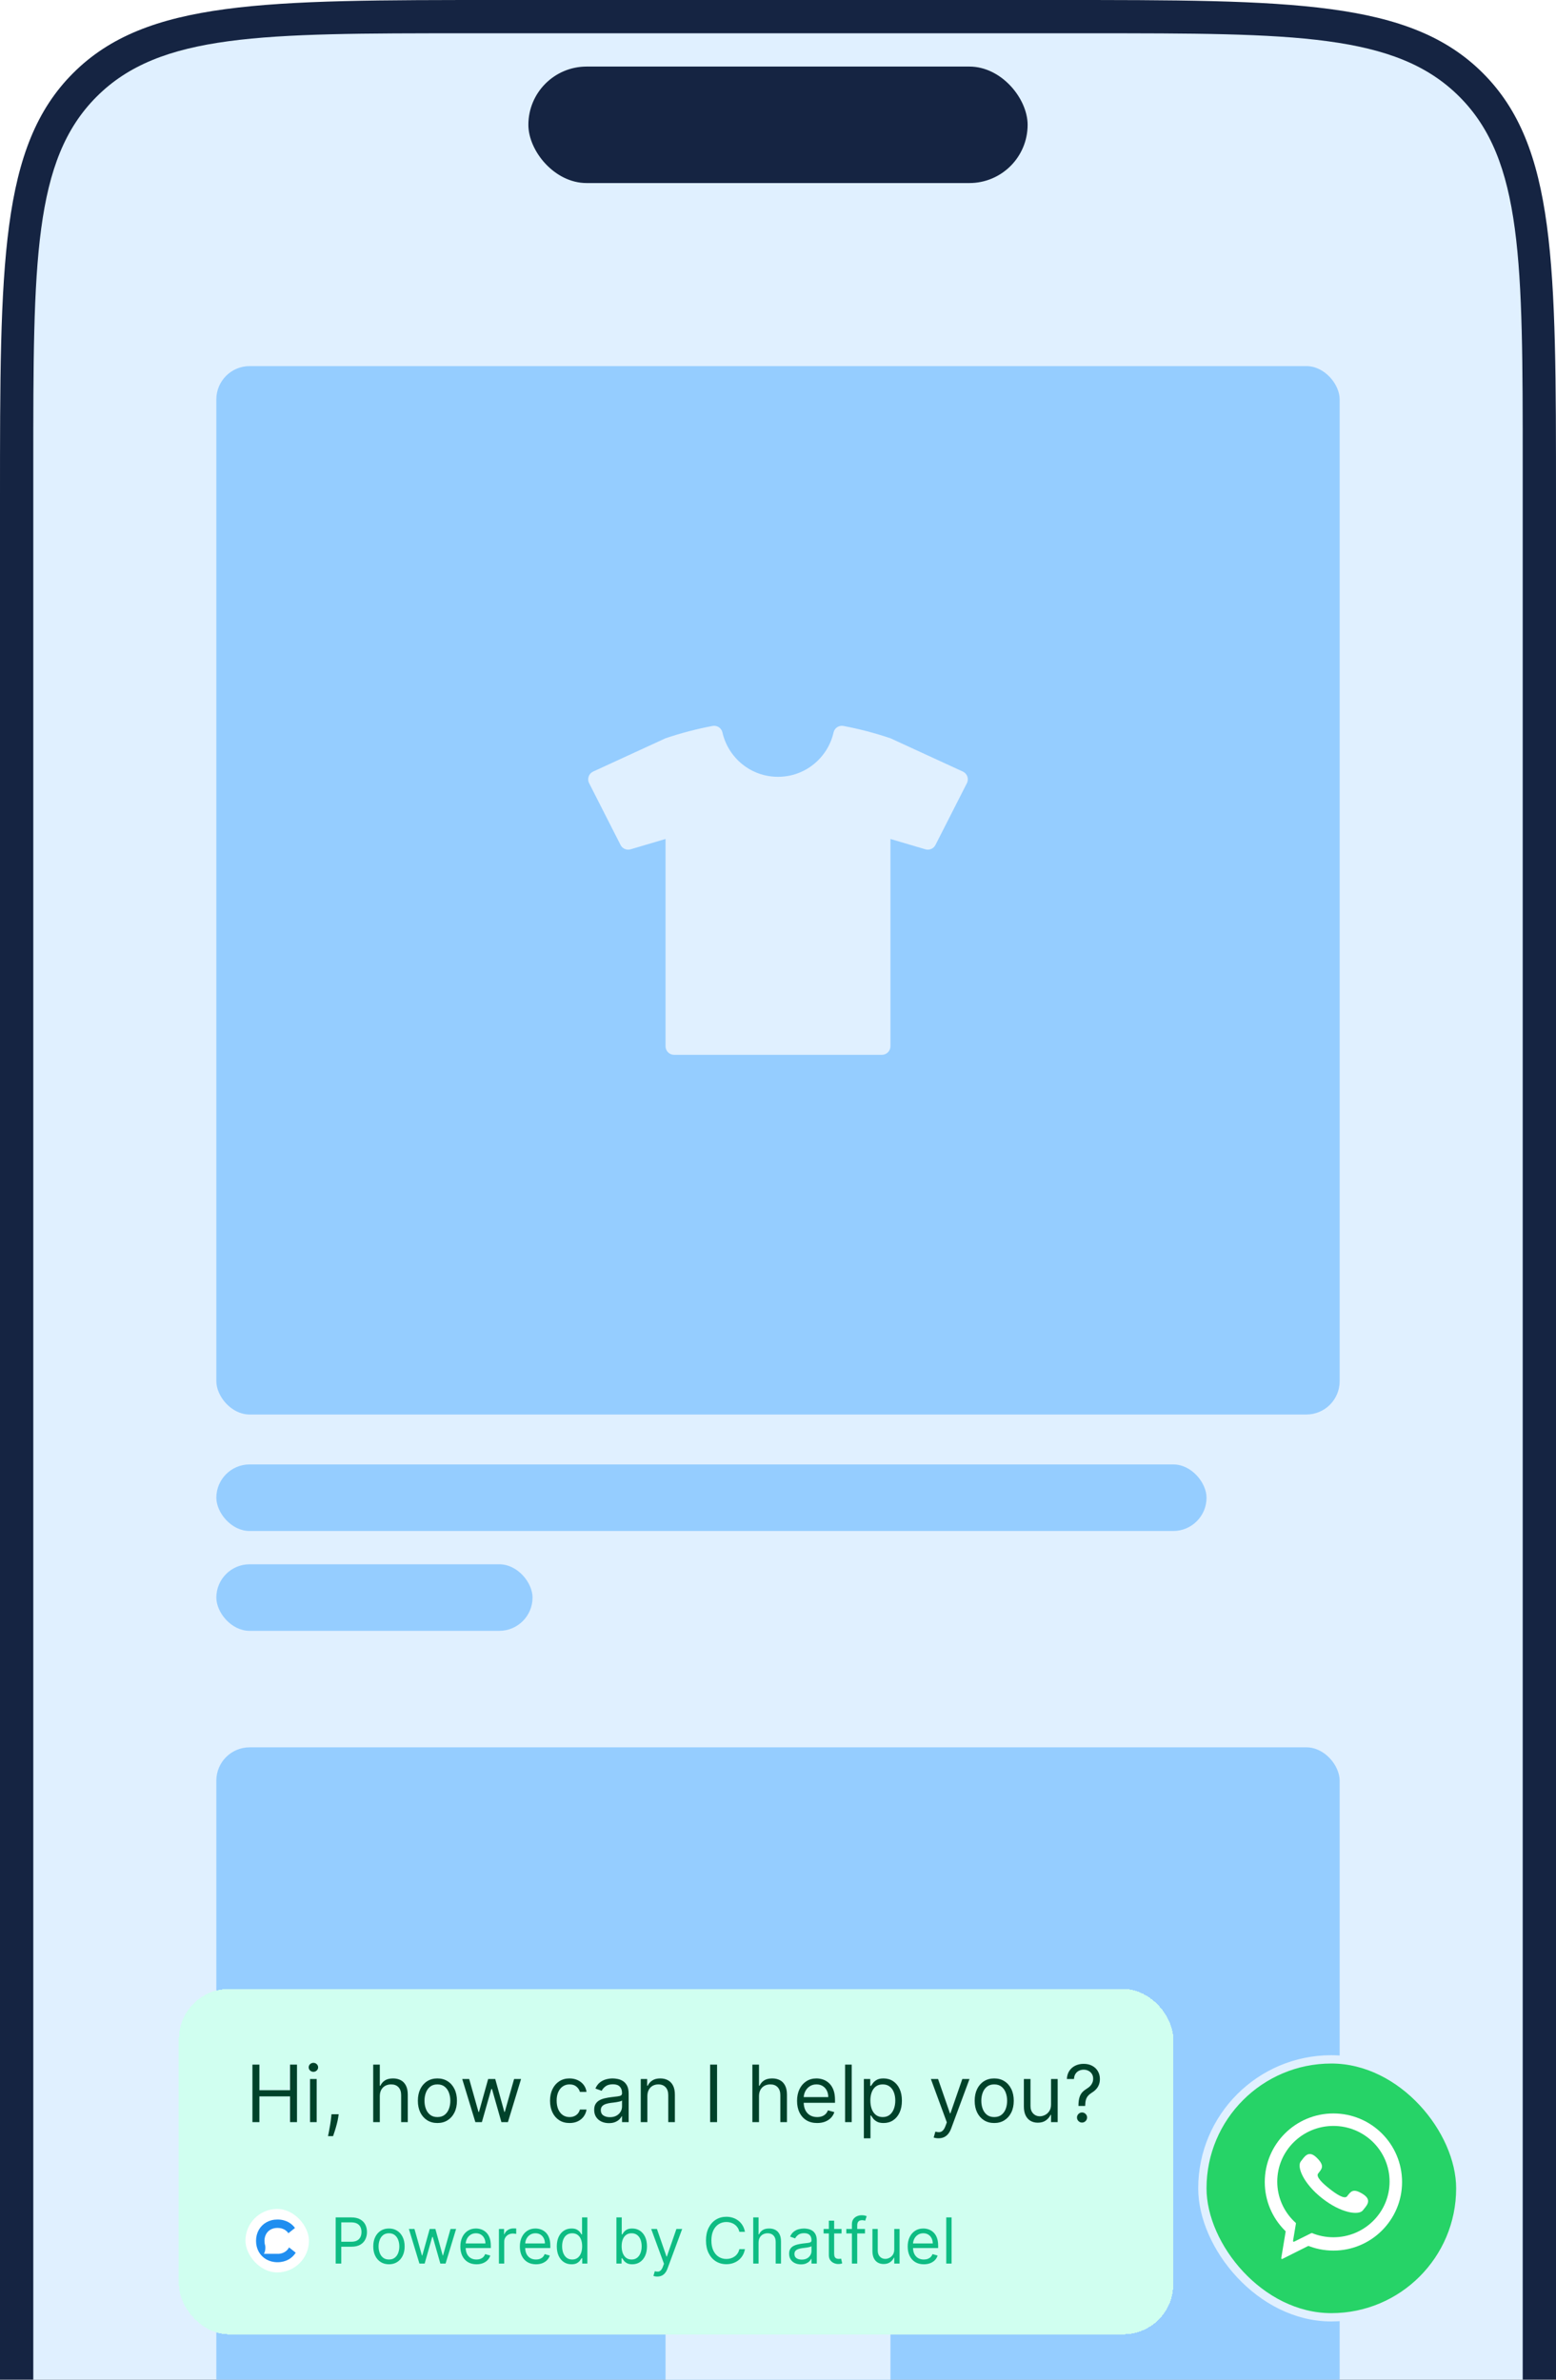 <svg width="374" height="572" viewBox="0 0 374 572" fill="none" xmlns="http://www.w3.org/2000/svg">
  <path
    d="M0 120C0 63.431 0 35.147 17.574 17.574C35.147 0 63.431 0 120 0H254C310.569 0 338.853 0 356.426 17.574C374 35.147 374 63.431 374 120V572H0V120Z"
    fill="#152442" />
  <path
    d="M8 112C8 62.974 8 38.461 23.23 23.23C38.461 8 62.974 8 112 8H262C311.026 8 335.539 8 350.77 23.23C366 38.461 366 62.974 366 112V572H8V112Z"
    fill="#E0F0FF" />
  <rect x="52" y="88" width="270" height="252" rx="8" fill="#95CDFF" />
  <path
    d="M232.511 186.646C232.324 186.121 231.933 185.69 231.424 185.455L214.027 177.454C210.326 176.205 206.556 175.218 202.75 174.497C202.616 174.471 202.482 174.458 202.351 174.458C201.408 174.458 200.564 175.106 200.354 176.057C198.964 182.154 193.547 186.719 187 186.719C180.453 186.719 175.035 182.154 173.645 176.057C173.433 175.106 172.591 174.458 171.649 174.458C171.517 174.458 171.384 174.471 171.25 174.497C167.443 175.218 163.673 176.205 159.967 177.454L142.576 185.454C142.064 185.689 141.671 186.121 141.492 186.646C141.307 187.177 141.34 187.75 141.601 188.25L149.153 203.1C149.507 203.804 150.226 204.227 150.987 204.227C151.183 204.227 151.382 204.199 151.579 204.14L159.967 201.663V251.487C159.967 252.619 160.894 253.542 162.033 253.542H211.968C213.104 253.542 214.027 252.618 214.027 251.487V201.664L222.422 204.141C222.618 204.2 222.817 204.228 223.013 204.228C223.772 204.228 224.489 203.805 224.847 203.1L232.402 188.251C232.657 187.75 232.693 187.177 232.511 186.646Z"
    fill="#E0F0FF" />
  <rect x="52" y="376" width="76" height="16" rx="8" fill="#95CDFF" />
  <rect x="52" y="352" width="238" height="16" rx="8" fill="#95CDFF" />
  <rect x="52" y="420" width="270" height="252" rx="8" fill="#95CDFF" />
  <path
    d="M232.511 518.646C232.324 518.121 231.933 517.69 231.424 517.455L214.027 509.454C210.326 508.205 206.556 507.218 202.75 506.497C202.616 506.471 202.482 506.458 202.351 506.458C201.408 506.458 200.564 507.106 200.354 508.057C198.964 514.154 193.547 518.719 187 518.719C180.453 518.719 175.035 514.154 173.645 508.057C173.433 507.106 172.591 506.458 171.649 506.458C171.517 506.458 171.384 506.471 171.25 506.497C167.443 507.218 163.673 508.205 159.967 509.454L142.576 517.454C142.064 517.689 141.671 518.121 141.492 518.646C141.307 519.177 141.34 519.75 141.601 520.25L149.153 535.1C149.507 535.804 150.226 536.227 150.987 536.227C151.183 536.227 151.382 536.199 151.579 536.14L159.967 533.663V583.487C159.967 584.619 160.894 585.542 162.033 585.542H211.968C213.104 585.542 214.027 584.619 214.027 583.487V533.664L222.422 536.141C222.618 536.2 222.817 536.228 223.013 536.228C223.772 536.228 224.489 535.805 224.847 535.1L232.402 520.251C232.657 519.75 232.693 519.177 232.511 518.646Z"
    fill="#E0F0FF" />
  <rect x="127" y="16" width="120" height="28" rx="14" fill="#152442" />
  <rect x="289" y="495" width="62" height="62" rx="31" fill="#26D367" stroke="#E0F0FF"
    stroke-width="2" />
  <ellipse cx="320.5" cy="524.483" rx="16.5" ry="16.483" fill="white" />
  <path
    d="M308.223 542.968C308.09 543.035 307.939 542.923 307.963 542.777L309.366 534.294C309.388 534.161 309.543 534.098 309.652 534.178L315.941 538.804C316.049 538.884 316.035 539.05 315.914 539.111L308.223 542.968Z"
    fill="white" />
  <ellipse cx="320.5" cy="524.381" rx="13.5" ry="13.381" fill="#26D367" />
  <path
    d="M311.056 538.821C310.923 538.887 310.77 538.775 310.794 538.629L311.922 531.864C311.944 531.731 312.1 531.668 312.209 531.748L317.266 535.438C317.375 535.518 317.361 535.684 317.239 535.744L311.056 538.821Z"
    fill="#26D367" />
  <path
    d="M319.567 526.113C317.875 524.783 316.224 523.206 316.834 522.431C317.709 521.323 318.498 520.61 316.484 518.633C314.47 516.656 313.499 518.473 312.653 519.546C311.677 520.785 313.215 524.787 317.778 528.384C322.34 531.982 326.592 532.54 327.569 531.302C328.412 530.226 329.95 528.86 327.561 527.364C325.172 525.867 324.662 526.802 323.789 527.909C323.175 528.684 321.256 527.447 319.567 526.113Z"
    fill="white" />
  <g filter="url(#filter0_d_0_1)">
    <rect x="43" y="473" width="239" height="83" rx="12" fill="#D0FFF0" shape-rendering="crispEdges" />
    <path
      d="M60.673 505V491.182H62.347V497.335H69.715V491.182H71.388V505H69.715V498.82H62.347V505H60.673ZM74.522 505V494.636H76.114V505H74.522ZM75.332 492.909C75.021 492.909 74.754 492.803 74.529 492.592C74.308 492.381 74.198 492.126 74.198 491.83C74.198 491.533 74.308 491.279 74.529 491.067C74.754 490.856 75.021 490.75 75.332 490.75C75.642 490.75 75.907 490.856 76.128 491.067C76.353 491.279 76.465 491.533 76.465 491.83C76.465 492.126 76.353 492.381 76.128 492.592C75.907 492.803 75.642 492.909 75.332 492.909ZM81.406 503.111L81.298 503.839C81.221 504.352 81.104 504.901 80.947 505.486C80.794 506.071 80.634 506.622 80.468 507.139C80.301 507.656 80.164 508.068 80.056 508.374H78.842C78.9 508.086 78.977 507.706 79.071 507.233C79.166 506.761 79.26 506.232 79.355 505.648C79.454 505.067 79.534 504.474 79.597 503.866L79.678 503.111H81.406ZM91.292 498.766V505H89.7V491.182H91.292V496.256H91.427C91.67 495.72 92.034 495.295 92.52 494.98C93.01 494.661 93.662 494.501 94.477 494.501C95.183 494.501 95.801 494.643 96.332 494.926C96.863 495.205 97.274 495.635 97.567 496.215C97.864 496.791 98.012 497.524 98.012 498.415V505H96.42V498.523C96.42 497.7 96.206 497.063 95.779 496.613C95.356 496.159 94.769 495.932 94.018 495.932C93.496 495.932 93.028 496.042 92.614 496.262C92.205 496.483 91.881 496.804 91.643 497.227C91.409 497.65 91.292 498.163 91.292 498.766ZM105.135 505.216C104.2 505.216 103.379 504.993 102.673 504.548C101.971 504.103 101.422 503.48 101.026 502.679C100.635 501.878 100.439 500.943 100.439 499.872C100.439 498.793 100.635 497.85 101.026 497.045C101.422 496.24 101.971 495.615 102.673 495.169C103.379 494.724 104.2 494.501 105.135 494.501C106.071 494.501 106.89 494.724 107.591 495.169C108.298 495.615 108.846 496.24 109.238 497.045C109.633 497.85 109.831 498.793 109.831 499.872C109.831 500.943 109.633 501.878 109.238 502.679C108.846 503.48 108.298 504.103 107.591 504.548C106.89 504.993 106.071 505.216 105.135 505.216ZM105.135 503.786C105.846 503.786 106.431 503.603 106.89 503.239C107.348 502.875 107.688 502.396 107.908 501.802C108.129 501.208 108.239 500.565 108.239 499.872C108.239 499.179 108.129 498.534 107.908 497.936C107.688 497.337 107.348 496.854 106.89 496.485C106.431 496.116 105.846 495.932 105.135 495.932C104.425 495.932 103.84 496.116 103.381 496.485C102.922 496.854 102.583 497.337 102.362 497.936C102.142 498.534 102.032 499.179 102.032 499.872C102.032 500.565 102.142 501.208 102.362 501.802C102.583 502.396 102.922 502.875 103.381 503.239C103.84 503.603 104.425 503.786 105.135 503.786ZM114.258 505L111.1 494.636H112.773L115.013 502.571H115.121L117.334 494.636H119.035L121.221 502.544H121.329L123.569 494.636H125.242L122.084 505H120.519L118.252 497.038H118.09L115.823 505H114.258ZM136.901 505.216C135.929 505.216 135.093 504.987 134.391 504.528C133.689 504.069 133.15 503.437 132.772 502.632C132.394 501.827 132.205 500.907 132.205 499.872C132.205 498.82 132.398 497.891 132.785 497.086C133.177 496.276 133.721 495.644 134.418 495.19C135.12 494.731 135.938 494.501 136.874 494.501C137.603 494.501 138.259 494.636 138.844 494.906C139.429 495.176 139.908 495.554 140.281 496.04C140.655 496.526 140.886 497.092 140.976 497.74H139.384C139.263 497.268 138.993 496.849 138.574 496.485C138.16 496.116 137.603 495.932 136.901 495.932C136.28 495.932 135.736 496.094 135.268 496.418C134.805 496.737 134.443 497.189 134.182 497.774C133.926 498.354 133.797 499.036 133.797 499.818C133.797 500.619 133.923 501.316 134.175 501.91C134.432 502.504 134.791 502.965 135.255 503.293C135.723 503.621 136.271 503.786 136.901 503.786C137.315 503.786 137.69 503.714 138.028 503.57C138.365 503.426 138.651 503.219 138.885 502.949C139.119 502.679 139.285 502.355 139.384 501.977H140.976C140.886 502.589 140.664 503.14 140.308 503.63C139.957 504.116 139.492 504.503 138.912 504.791C138.336 505.074 137.666 505.216 136.901 505.216ZM146.354 505.243C145.697 505.243 145.101 505.119 144.566 504.872C144.031 504.62 143.605 504.258 143.291 503.786C142.976 503.309 142.818 502.733 142.818 502.058C142.818 501.464 142.935 500.983 143.169 500.614C143.403 500.241 143.716 499.949 144.107 499.737C144.498 499.526 144.93 499.368 145.402 499.265C145.879 499.157 146.358 499.071 146.84 499.009C147.469 498.928 147.98 498.867 148.371 498.826C148.767 498.781 149.055 498.707 149.235 498.604C149.419 498.5 149.511 498.32 149.511 498.064V498.01C149.511 497.344 149.329 496.827 148.965 496.458C148.605 496.089 148.059 495.905 147.325 495.905C146.565 495.905 145.969 496.071 145.537 496.404C145.106 496.737 144.802 497.092 144.627 497.47L143.115 496.93C143.385 496.301 143.745 495.81 144.195 495.46C144.649 495.104 145.144 494.857 145.679 494.717C146.219 494.573 146.75 494.501 147.271 494.501C147.604 494.501 147.987 494.542 148.418 494.623C148.855 494.699 149.275 494.859 149.68 495.102C150.089 495.345 150.429 495.711 150.699 496.202C150.969 496.692 151.104 497.349 151.104 498.172V505H149.511V503.597H149.43C149.323 503.821 149.143 504.062 148.891 504.319C148.639 504.575 148.304 504.793 147.885 504.973C147.467 505.153 146.957 505.243 146.354 505.243ZM146.597 503.812C147.226 503.812 147.757 503.689 148.189 503.441C148.625 503.194 148.954 502.875 149.174 502.483C149.399 502.092 149.511 501.68 149.511 501.249V499.791C149.444 499.872 149.296 499.946 149.066 500.014C148.841 500.077 148.58 500.133 148.283 500.183C147.991 500.228 147.705 500.268 147.427 500.304C147.152 500.335 146.93 500.362 146.759 500.385C146.345 500.439 145.958 500.527 145.598 500.648C145.243 500.765 144.955 500.943 144.734 501.181C144.519 501.415 144.411 501.734 144.411 502.139C144.411 502.692 144.615 503.111 145.025 503.394C145.438 503.673 145.962 503.812 146.597 503.812ZM155.602 498.766V505H154.01V494.636H155.548V496.256H155.683C155.926 495.729 156.295 495.307 156.79 494.987C157.285 494.663 157.923 494.501 158.706 494.501C159.408 494.501 160.022 494.645 160.548 494.933C161.074 495.217 161.484 495.648 161.776 496.229C162.068 496.804 162.215 497.533 162.215 498.415V505H160.622V498.523C160.622 497.709 160.411 497.074 159.988 496.62C159.565 496.161 158.985 495.932 158.247 495.932C157.739 495.932 157.285 496.042 156.884 496.262C156.489 496.483 156.176 496.804 155.947 497.227C155.717 497.65 155.602 498.163 155.602 498.766ZM172.357 491.182V505H170.684V491.182H172.357ZM182.433 498.766V505H180.84V491.182H182.433V496.256H182.567C182.81 495.72 183.175 495.295 183.661 494.98C184.151 494.661 184.803 494.501 185.617 494.501C186.323 494.501 186.942 494.643 187.473 494.926C188.003 495.205 188.415 495.635 188.707 496.215C189.004 496.791 189.153 497.524 189.153 498.415V505H187.56V498.523C187.56 497.7 187.347 497.063 186.919 496.613C186.497 496.159 185.91 495.932 185.158 495.932C184.637 495.932 184.169 496.042 183.755 496.262C183.346 496.483 183.022 496.804 182.783 497.227C182.549 497.65 182.433 498.163 182.433 498.766ZM196.411 505.216C195.412 505.216 194.551 504.996 193.827 504.555C193.107 504.109 192.552 503.489 192.16 502.692C191.773 501.892 191.58 500.961 191.58 499.899C191.58 498.838 191.773 497.902 192.16 497.092C192.552 496.278 193.096 495.644 193.793 495.19C194.495 494.731 195.313 494.501 196.249 494.501C196.789 494.501 197.322 494.591 197.848 494.771C198.374 494.951 198.853 495.244 199.285 495.648C199.717 496.049 200.061 496.58 200.318 497.241C200.574 497.902 200.702 498.716 200.702 499.683V500.358H192.714V498.982H199.083C199.083 498.397 198.966 497.875 198.732 497.416C198.503 496.957 198.174 496.595 197.747 496.33C197.324 496.065 196.825 495.932 196.249 495.932C195.615 495.932 195.066 496.089 194.603 496.404C194.144 496.714 193.791 497.119 193.543 497.619C193.296 498.118 193.172 498.653 193.172 499.224V500.142C193.172 500.925 193.307 501.588 193.577 502.132C193.852 502.672 194.232 503.084 194.717 503.367C195.203 503.646 195.768 503.786 196.411 503.786C196.829 503.786 197.207 503.727 197.544 503.61C197.886 503.489 198.181 503.309 198.428 503.07C198.676 502.827 198.867 502.526 199.002 502.166L200.54 502.598C200.378 503.12 200.106 503.579 199.724 503.974C199.341 504.366 198.869 504.672 198.307 504.892C197.745 505.108 197.113 505.216 196.411 505.216ZM204.717 491.182V505H203.124V491.182H204.717ZM207.633 508.886V494.636H209.172V496.283H209.36C209.477 496.103 209.639 495.873 209.846 495.594C210.058 495.311 210.359 495.059 210.75 494.839C211.146 494.614 211.681 494.501 212.356 494.501C213.229 494.501 213.998 494.72 214.664 495.156C215.329 495.592 215.849 496.211 216.222 497.011C216.596 497.812 216.782 498.757 216.782 499.845C216.782 500.943 216.596 501.894 216.222 502.699C215.849 503.5 215.332 504.121 214.67 504.561C214.009 504.998 213.247 505.216 212.383 505.216C211.717 505.216 211.184 505.106 210.784 504.885C210.384 504.66 210.076 504.406 209.86 504.123C209.644 503.835 209.477 503.597 209.36 503.408H209.225V508.886H207.633ZM209.199 499.818C209.199 500.601 209.313 501.291 209.543 501.89C209.772 502.483 210.107 502.949 210.548 503.286C210.989 503.619 211.529 503.786 212.167 503.786C212.833 503.786 213.388 503.61 213.834 503.259C214.284 502.904 214.621 502.427 214.846 501.829C215.075 501.226 215.19 500.556 215.19 499.818C215.19 499.089 215.078 498.433 214.853 497.848C214.632 497.259 214.297 496.793 213.847 496.451C213.402 496.105 212.842 495.932 212.167 495.932C211.52 495.932 210.975 496.096 210.534 496.424C210.094 496.748 209.761 497.203 209.536 497.787C209.311 498.368 209.199 499.045 209.199 499.818ZM225.581 508.886C225.311 508.886 225.07 508.864 224.859 508.819C224.647 508.778 224.501 508.738 224.42 508.697L224.825 507.294C225.212 507.393 225.554 507.429 225.85 507.402C226.147 507.375 226.411 507.242 226.64 507.004C226.874 506.77 227.087 506.39 227.281 505.864L227.578 505.054L223.745 494.636H225.473L228.333 502.895H228.441L231.302 494.636H233.029L228.63 506.511C228.432 507.047 228.187 507.49 227.895 507.841C227.603 508.196 227.263 508.459 226.876 508.63C226.494 508.801 226.062 508.886 225.581 508.886ZM238.97 505.216C238.035 505.216 237.214 504.993 236.508 504.548C235.806 504.103 235.257 503.48 234.861 502.679C234.47 501.878 234.274 500.943 234.274 499.872C234.274 498.793 234.47 497.85 234.861 497.045C235.257 496.24 235.806 495.615 236.508 495.169C237.214 494.724 238.035 494.501 238.97 494.501C239.906 494.501 240.725 494.724 241.426 495.169C242.133 495.615 242.681 496.24 243.073 497.045C243.468 497.85 243.666 498.793 243.666 499.872C243.666 500.943 243.468 501.878 243.073 502.679C242.681 503.48 242.133 504.103 241.426 504.548C240.725 504.993 239.906 505.216 238.97 505.216ZM238.97 503.786C239.681 503.786 240.266 503.603 240.725 503.239C241.183 502.875 241.523 502.396 241.743 501.802C241.964 501.208 242.074 500.565 242.074 499.872C242.074 499.179 241.964 498.534 241.743 497.936C241.523 497.337 241.183 496.854 240.725 496.485C240.266 496.116 239.681 495.932 238.97 495.932C238.26 495.932 237.675 496.116 237.216 496.485C236.757 496.854 236.418 497.337 236.197 497.936C235.977 498.534 235.867 499.179 235.867 499.872C235.867 500.565 235.977 501.208 236.197 501.802C236.418 502.396 236.757 502.875 237.216 503.239C237.675 503.603 238.26 503.786 238.97 503.786ZM252.628 500.763V494.636H254.221V505H252.628V503.246H252.52C252.277 503.772 251.9 504.22 251.387 504.588C250.874 504.953 250.226 505.135 249.444 505.135C248.796 505.135 248.22 504.993 247.716 504.71C247.213 504.422 246.817 503.99 246.529 503.414C246.241 502.834 246.097 502.103 246.097 501.222V494.636H247.689V501.114C247.689 501.869 247.901 502.472 248.324 502.922C248.751 503.372 249.295 503.597 249.956 503.597C250.352 503.597 250.755 503.495 251.164 503.293C251.578 503.091 251.924 502.78 252.203 502.362C252.487 501.944 252.628 501.411 252.628 500.763ZM259.215 501.114V501.033C259.224 500.174 259.314 499.49 259.485 498.982C259.656 498.473 259.899 498.062 260.214 497.747C260.529 497.432 260.906 497.142 261.347 496.876C261.613 496.714 261.851 496.523 262.062 496.303C262.274 496.078 262.44 495.819 262.562 495.527C262.688 495.235 262.751 494.911 262.751 494.555C262.751 494.115 262.647 493.732 262.44 493.408C262.233 493.085 261.957 492.835 261.61 492.659C261.264 492.484 260.879 492.396 260.457 492.396C260.088 492.396 259.732 492.473 259.391 492.626C259.049 492.779 258.763 493.019 258.534 493.348C258.304 493.676 258.172 494.106 258.136 494.636H256.435C256.471 493.872 256.669 493.217 257.029 492.673C257.393 492.129 257.873 491.713 258.466 491.425C259.065 491.137 259.728 490.993 260.457 490.993C261.248 490.993 261.937 491.15 262.521 491.465C263.111 491.78 263.565 492.212 263.884 492.761C264.208 493.309 264.37 493.935 264.37 494.636C264.37 495.131 264.294 495.579 264.141 495.979C263.992 496.379 263.776 496.737 263.493 497.052C263.214 497.367 262.877 497.646 262.481 497.888C262.085 498.136 261.768 498.397 261.529 498.671C261.291 498.941 261.118 499.263 261.01 499.636C260.902 500.009 260.844 500.475 260.835 501.033V501.114H259.215ZM260.079 505.108C259.746 505.108 259.46 504.989 259.222 504.75C258.984 504.512 258.864 504.226 258.864 503.893C258.864 503.561 258.984 503.275 259.222 503.037C259.46 502.798 259.746 502.679 260.079 502.679C260.412 502.679 260.697 502.798 260.936 503.037C261.174 503.275 261.293 503.561 261.293 503.893C261.293 504.114 261.237 504.316 261.125 504.501C261.017 504.685 260.871 504.834 260.686 504.946C260.506 505.054 260.304 505.108 260.079 505.108Z"
      fill="#00422A" />
    <rect x="59" y="525.872" width="15.256" height="15.256" rx="7.628" fill="white" />
    <path
      d="M69.441 535.177C69.186 535.639 68.815 536.009 68.354 536.264C67.973 536.475 67.53 536.607 67.039 536.659H66.721H63.375C63.542 536.659 63.921 535.571 63.735 534.644C63.627 534.309 63.57 533.94 63.57 533.544C63.57 532.925 63.709 532.373 63.965 531.912C64.22 531.45 64.59 531.08 65.051 530.825C65.513 530.57 66.065 530.43 66.684 530.43H66.721C67.34 530.43 67.893 530.57 68.354 530.825C68.744 531.04 69.07 531.339 69.315 531.705L70.903 530.443C70.502 529.887 69.987 529.426 69.383 529.085C68.623 528.655 67.723 528.415 66.733 528.415H66.672C65.682 528.415 64.782 528.655 64.022 529.085C63.262 529.515 62.642 530.134 62.212 530.894C61.782 531.654 61.542 532.554 61.542 533.544C61.542 534.535 61.782 535.435 62.212 536.195C62.642 536.955 63.262 537.574 64.022 538.004C64.782 538.434 65.682 538.674 66.672 538.674H66.733C67.723 538.674 68.623 538.434 69.383 538.004C70.078 537.612 70.655 537.06 71.078 536.388L69.476 535.112C69.465 535.134 69.453 535.156 69.441 535.177Z"
      fill="#208EF0" />
    <path
      d="M80.685 539V527.905H84.434C85.305 527.905 86.016 528.062 86.569 528.376C87.125 528.687 87.537 529.107 87.804 529.638C88.072 530.169 88.205 530.762 88.205 531.415C88.205 532.069 88.072 532.663 87.804 533.198C87.54 533.732 87.132 534.158 86.58 534.476C86.027 534.79 85.319 534.948 84.456 534.948H81.769V533.756H84.413C85.009 533.756 85.487 533.653 85.848 533.447C86.21 533.241 86.472 532.963 86.634 532.613C86.8 532.259 86.883 531.86 86.883 531.415C86.883 530.971 86.8 530.574 86.634 530.223C86.472 529.873 86.208 529.599 85.843 529.4C85.478 529.198 84.994 529.096 84.391 529.096H82.029V539H80.685ZM93.487 539.173C92.736 539.173 92.077 538.995 91.51 538.637C90.947 538.279 90.506 537.779 90.188 537.136C89.874 536.493 89.717 535.742 89.717 534.883C89.717 534.016 89.874 533.259 90.188 532.613C90.506 531.966 90.947 531.464 91.51 531.106C92.077 530.749 92.736 530.57 93.487 530.57C94.239 530.57 94.896 530.749 95.459 531.106C96.026 531.464 96.467 531.966 96.781 532.613C97.099 533.259 97.258 534.016 97.258 534.883C97.258 535.742 97.099 536.493 96.781 537.136C96.467 537.779 96.026 538.279 95.459 538.637C94.896 538.995 94.239 539.173 93.487 539.173ZM93.487 538.025C94.058 538.025 94.528 537.879 94.896 537.586C95.264 537.293 95.537 536.909 95.714 536.432C95.891 535.955 95.98 535.439 95.98 534.883C95.98 534.326 95.891 533.808 95.714 533.328C95.537 532.847 95.264 532.459 94.896 532.163C94.528 531.867 94.058 531.719 93.487 531.719C92.917 531.719 92.447 531.867 92.079 532.163C91.71 532.459 91.438 532.847 91.261 533.328C91.084 533.808 90.995 534.326 90.995 534.883C90.995 535.439 91.084 535.955 91.261 536.432C91.438 536.909 91.71 537.293 92.079 537.586C92.447 537.879 92.917 538.025 93.487 538.025ZM100.812 539L98.277 530.678H99.62L101.419 537.05H101.505L103.282 530.678H104.648L106.403 537.028H106.49L108.288 530.678H109.632L107.097 539H105.84L104.019 532.607H103.889L102.069 539H100.812ZM114.528 539.173C113.726 539.173 113.035 538.996 112.453 538.642C111.875 538.285 111.429 537.786 111.115 537.147C110.804 536.504 110.649 535.757 110.649 534.904C110.649 534.052 110.804 533.301 111.115 532.65C111.429 531.997 111.866 531.487 112.426 531.123C112.99 530.754 113.647 530.57 114.398 530.57C114.832 530.57 115.26 530.642 115.682 530.787C116.105 530.931 116.489 531.166 116.836 531.491C117.183 531.813 117.459 532.239 117.665 532.77C117.871 533.301 117.974 533.954 117.974 534.731V535.273H111.559V534.167H116.674C116.674 533.698 116.58 533.279 116.392 532.911C116.208 532.542 115.944 532.251 115.601 532.038C115.261 531.825 114.861 531.719 114.398 531.719C113.889 531.719 113.448 531.845 113.076 532.098C112.708 532.347 112.424 532.672 112.226 533.073C112.027 533.474 111.928 533.904 111.928 534.362V535.099C111.928 535.728 112.036 536.26 112.253 536.697C112.473 537.131 112.778 537.461 113.168 537.689C113.558 537.913 114.012 538.025 114.528 538.025C114.864 538.025 115.168 537.978 115.438 537.884C115.713 537.786 115.949 537.642 116.148 537.451C116.347 537.256 116.5 537.014 116.609 536.725L117.844 537.071C117.714 537.49 117.495 537.859 117.188 538.177C116.881 538.491 116.502 538.736 116.051 538.913C115.599 539.087 115.092 539.173 114.528 539.173ZM119.919 539V530.678H121.154V531.935H121.241C121.392 531.524 121.667 531.19 122.064 530.933C122.462 530.677 122.909 530.548 123.408 530.548C123.502 530.548 123.619 530.55 123.76 530.554C123.901 530.557 124.007 530.563 124.08 530.57V531.87C124.036 531.86 123.937 531.843 123.782 531.822C123.63 531.796 123.469 531.784 123.299 531.784C122.895 531.784 122.534 531.869 122.216 532.038C121.902 532.204 121.652 532.436 121.468 532.732C121.288 533.024 121.197 533.358 121.197 533.734V539H119.919ZM128.831 539.173C128.029 539.173 127.337 538.996 126.756 538.642C126.178 538.285 125.732 537.786 125.418 537.147C125.107 536.504 124.952 535.757 124.952 534.904C124.952 534.052 125.107 533.301 125.418 532.65C125.732 531.997 126.169 531.487 126.729 531.123C127.292 530.754 127.95 530.57 128.701 530.57C129.134 530.57 129.562 530.642 129.985 530.787C130.407 530.931 130.792 531.166 131.139 531.491C131.486 531.813 131.762 532.239 131.968 532.77C132.174 533.301 132.277 533.954 132.277 534.731V535.273H125.862V534.167H130.976C130.976 533.698 130.882 533.279 130.695 532.911C130.51 532.542 130.247 532.251 129.904 532.038C129.564 531.825 129.163 531.719 128.701 531.719C128.192 531.719 127.751 531.845 127.379 532.098C127.011 532.347 126.727 532.672 126.528 533.073C126.33 533.474 126.23 533.904 126.23 534.362V535.099C126.23 535.728 126.339 536.26 126.555 536.697C126.776 537.131 127.081 537.461 127.471 537.689C127.861 537.913 128.314 538.025 128.831 538.025C129.167 538.025 129.47 537.978 129.741 537.884C130.016 537.786 130.252 537.642 130.451 537.451C130.649 537.256 130.803 537.014 130.911 536.725L132.147 537.071C132.016 537.49 131.798 537.859 131.491 538.177C131.184 538.491 130.805 538.736 130.353 538.913C129.902 539.087 129.394 539.173 128.831 539.173ZM137.364 539.173C136.67 539.173 136.058 538.998 135.527 538.648C134.996 538.294 134.581 537.795 134.281 537.153C133.981 536.506 133.831 535.742 133.831 534.861C133.831 533.987 133.981 533.228 134.281 532.585C134.581 531.943 134.998 531.446 135.533 531.096C136.067 530.745 136.685 530.57 137.385 530.57C137.927 530.57 138.355 530.66 138.669 530.841C138.987 531.018 139.229 531.22 139.395 531.448C139.565 531.672 139.697 531.856 139.791 532H139.899V527.905H141.178V539H139.943V537.721H139.791C139.697 537.873 139.563 538.065 139.39 538.296C139.217 538.523 138.969 538.727 138.648 538.908C138.326 539.085 137.898 539.173 137.364 539.173ZM137.537 538.025C138.05 538.025 138.483 537.891 138.837 537.624C139.191 537.353 139.46 536.979 139.645 536.502C139.829 536.022 139.921 535.468 139.921 534.839C139.921 534.218 139.831 533.674 139.65 533.209C139.469 532.739 139.202 532.374 138.848 532.114C138.494 531.85 138.057 531.719 137.537 531.719C136.995 531.719 136.544 531.858 136.183 532.136C135.825 532.41 135.556 532.784 135.375 533.257C135.198 533.727 135.11 534.254 135.11 534.839C135.11 535.432 135.2 535.97 135.381 536.454C135.565 536.934 135.836 537.317 136.194 537.602C136.555 537.884 137.003 538.025 137.537 538.025ZM148.161 539V527.905H149.44V532H149.548C149.642 531.856 149.772 531.672 149.938 531.448C150.108 531.22 150.35 531.018 150.664 530.841C150.982 530.66 151.412 530.57 151.954 530.57C152.654 530.57 153.272 530.745 153.806 531.096C154.341 531.446 154.758 531.943 155.058 532.585C155.358 533.228 155.508 533.987 155.508 534.861C155.508 535.742 155.358 536.506 155.058 537.153C154.758 537.795 154.343 538.294 153.812 538.648C153.281 538.998 152.669 539.173 151.975 539.173C151.441 539.173 151.013 539.085 150.691 538.908C150.37 538.727 150.122 538.523 149.949 538.296C149.776 538.065 149.642 537.873 149.548 537.721H149.396V539H148.161ZM149.418 534.839C149.418 535.468 149.51 536.022 149.694 536.502C149.879 536.979 150.148 537.353 150.502 537.624C150.856 537.891 151.289 538.025 151.802 538.025C152.336 538.025 152.782 537.884 153.14 537.602C153.501 537.317 153.772 536.934 153.953 536.454C154.137 535.97 154.229 535.432 154.229 534.839C154.229 534.254 154.139 533.727 153.958 533.257C153.781 532.784 153.512 532.41 153.151 532.136C152.793 531.858 152.344 531.719 151.802 531.719C151.282 531.719 150.845 531.85 150.491 532.114C150.137 532.374 149.87 532.739 149.689 533.209C149.508 533.674 149.418 534.218 149.418 534.839ZM157.989 542.121C157.772 542.121 157.579 542.103 157.409 542.066C157.239 542.034 157.122 542.001 157.057 541.969L157.382 540.842C157.693 540.921 157.967 540.95 158.206 540.929C158.444 540.907 158.655 540.8 158.839 540.609C159.027 540.421 159.199 540.116 159.354 539.693L159.592 539.043L156.515 530.678H157.902L160.199 537.31H160.286L162.583 530.678H163.97L160.438 540.214C160.279 540.643 160.082 540.999 159.847 541.281C159.612 541.566 159.34 541.777 159.029 541.915C158.722 542.052 158.375 542.121 157.989 542.121ZM179.05 531.372H177.706C177.627 530.985 177.488 530.646 177.289 530.353C177.094 530.061 176.856 529.815 176.574 529.617C176.296 529.414 175.987 529.263 175.648 529.162C175.308 529.06 174.954 529.01 174.586 529.01C173.914 529.01 173.305 529.18 172.76 529.519C172.218 529.859 171.787 530.359 171.465 531.02C171.147 531.681 170.989 532.492 170.989 533.452C170.989 534.413 171.147 535.224 171.465 535.885C171.787 536.546 172.218 537.046 172.76 537.386C173.305 537.725 173.914 537.895 174.586 537.895C174.954 537.895 175.308 537.844 175.648 537.743C175.987 537.642 176.296 537.492 176.574 537.293C176.856 537.091 177.094 536.844 177.289 536.551C177.488 536.255 177.627 535.916 177.706 535.533H179.05C178.949 536.1 178.765 536.607 178.497 537.055C178.23 537.503 177.898 537.884 177.501 538.198C177.103 538.509 176.657 538.745 176.162 538.908C175.671 539.07 175.146 539.152 174.586 539.152C173.64 539.152 172.798 538.921 172.061 538.458C171.324 537.996 170.745 537.339 170.322 536.486C169.9 535.634 169.688 534.623 169.688 533.452C169.688 532.282 169.9 531.271 170.322 530.418C170.745 529.566 171.324 528.909 172.061 528.446C172.798 527.984 173.64 527.753 174.586 527.753C175.146 527.753 175.671 527.834 176.162 527.997C176.657 528.159 177.103 528.398 177.501 528.712C177.898 529.022 178.23 529.402 178.497 529.85C178.765 530.294 178.949 530.801 179.05 531.372ZM182.326 533.994V539H181.048V527.905H182.326V531.979H182.435C182.63 531.549 182.922 531.208 183.312 530.955C183.706 530.698 184.23 530.57 184.883 530.57C185.451 530.57 185.947 530.684 186.373 530.911C186.8 531.135 187.13 531.48 187.365 531.946C187.603 532.408 187.722 532.997 187.722 533.712V539H186.444V533.799C186.444 533.138 186.272 532.627 185.929 532.266C185.59 531.901 185.118 531.719 184.515 531.719C184.096 531.719 183.72 531.807 183.388 531.984C183.06 532.161 182.799 532.419 182.608 532.759C182.42 533.098 182.326 533.51 182.326 533.994ZM192.51 539.195C191.983 539.195 191.504 539.096 191.075 538.897C190.645 538.695 190.303 538.404 190.051 538.025C189.798 537.642 189.671 537.18 189.671 536.638C189.671 536.161 189.765 535.775 189.953 535.479C190.141 535.179 190.392 534.944 190.706 534.774C191.02 534.604 191.367 534.478 191.746 534.395C192.129 534.308 192.514 534.24 192.9 534.189C193.406 534.124 193.816 534.075 194.13 534.043C194.448 534.007 194.679 533.947 194.824 533.864C194.972 533.781 195.046 533.637 195.046 533.431V533.387C195.046 532.853 194.899 532.437 194.607 532.141C194.318 531.845 193.879 531.697 193.29 531.697C192.68 531.697 192.201 531.831 191.855 532.098C191.508 532.365 191.264 532.65 191.123 532.954L189.91 532.52C190.126 532.015 190.415 531.621 190.777 531.339C191.141 531.054 191.539 530.855 191.968 530.743C192.402 530.628 192.828 530.57 193.247 530.57C193.514 530.57 193.821 530.603 194.168 530.668C194.518 530.729 194.856 530.857 195.181 531.052C195.51 531.247 195.783 531.542 195.999 531.935C196.216 532.329 196.324 532.856 196.324 533.517V539H195.046V537.873H194.981C194.894 538.054 194.75 538.247 194.547 538.453C194.345 538.659 194.076 538.834 193.74 538.978C193.404 539.123 192.994 539.195 192.51 539.195ZM192.705 538.046C193.211 538.046 193.637 537.947 193.984 537.749C194.334 537.55 194.598 537.293 194.775 536.979C194.955 536.665 195.046 536.335 195.046 535.988V534.818C194.992 534.883 194.872 534.942 194.688 534.996C194.508 535.047 194.298 535.092 194.06 535.132C193.825 535.168 193.596 535.2 193.372 535.229C193.151 535.255 192.973 535.276 192.835 535.294C192.503 535.338 192.192 535.408 191.903 535.506C191.618 535.6 191.387 535.742 191.21 535.934C191.037 536.121 190.95 536.378 190.95 536.703C190.95 537.147 191.114 537.483 191.443 537.711C191.775 537.935 192.196 538.046 192.705 538.046ZM202.277 530.678V531.762H197.964V530.678H202.277ZM199.221 528.685H200.5V536.616C200.5 536.977 200.552 537.248 200.657 537.429C200.765 537.606 200.903 537.725 201.069 537.786C201.239 537.844 201.417 537.873 201.605 537.873C201.746 537.873 201.862 537.866 201.952 537.851C202.042 537.833 202.114 537.819 202.169 537.808L202.429 538.957C202.342 538.989 202.221 539.022 202.066 539.054C201.91 539.09 201.713 539.108 201.475 539.108C201.114 539.108 200.76 539.031 200.413 538.875C200.07 538.72 199.785 538.484 199.557 538.166C199.333 537.848 199.221 537.447 199.221 536.963V528.685ZM207.906 530.678V531.762H203.42V530.678H207.906ZM204.764 539V529.53C204.764 529.053 204.876 528.656 205.1 528.338C205.323 528.02 205.614 527.782 205.972 527.623C206.329 527.464 206.707 527.385 207.104 527.385C207.418 527.385 207.675 527.41 207.873 527.46C208.072 527.511 208.22 527.558 208.318 527.601L207.949 528.706C207.884 528.685 207.794 528.658 207.678 528.625C207.566 528.593 207.418 528.576 207.234 528.576C206.812 528.576 206.506 528.683 206.319 528.896C206.134 529.109 206.042 529.422 206.042 529.833V539H204.764ZM214.942 535.598V530.678H216.221V539H214.942V537.591H214.855C214.66 538.014 214.357 538.373 213.945 538.67C213.534 538.962 213.013 539.108 212.385 539.108C211.865 539.108 211.403 538.995 210.998 538.767C210.594 538.536 210.276 538.189 210.045 537.727C209.813 537.261 209.698 536.674 209.698 535.966V530.678H210.976V535.879C210.976 536.486 211.146 536.97 211.486 537.331C211.829 537.693 212.266 537.873 212.797 537.873C213.115 537.873 213.438 537.792 213.766 537.629C214.099 537.467 214.377 537.218 214.601 536.882C214.828 536.546 214.942 536.118 214.942 535.598ZM222.051 539.173C221.25 539.173 220.558 538.996 219.976 538.642C219.399 538.285 218.953 537.786 218.638 537.147C218.328 536.504 218.172 535.757 218.172 534.904C218.172 534.052 218.328 533.301 218.638 532.65C218.953 531.997 219.39 531.487 219.949 531.123C220.513 530.754 221.17 530.57 221.921 530.57C222.355 530.57 222.783 530.642 223.205 530.787C223.628 530.931 224.013 531.166 224.359 531.491C224.706 531.813 224.982 532.239 225.188 532.77C225.394 533.301 225.497 533.954 225.497 534.731V535.273H219.083V534.167H224.197C224.197 533.698 224.103 533.279 223.915 532.911C223.731 532.542 223.467 532.251 223.124 532.038C222.785 531.825 222.384 531.719 221.921 531.719C221.412 531.719 220.972 531.845 220.6 532.098C220.231 532.347 219.948 532.672 219.749 533.073C219.55 533.474 219.451 533.904 219.451 534.362V535.099C219.451 535.728 219.559 536.26 219.776 536.697C219.996 537.131 220.302 537.461 220.692 537.689C221.082 537.913 221.535 538.025 222.051 538.025C222.387 538.025 222.691 537.978 222.962 537.884C223.236 537.786 223.473 537.642 223.671 537.451C223.87 537.256 224.023 537.014 224.132 536.725L225.367 537.071C225.237 537.49 225.019 537.859 224.712 538.177C224.405 538.491 224.025 538.736 223.574 538.913C223.122 539.087 222.615 539.173 222.051 539.173ZM228.721 527.905V539H227.442V527.905H228.721Z"
      fill="#0EBC83" />
  </g>
  <defs>
    <filter id="filter0_d_0_1" x="30.287" y="465.372" width="264.427" height="108.427"
      filterUnits="userSpaceOnUse" color-interpolation-filters="sRGB">
      <feFlood flood-opacity="0" result="BackgroundImageFix" />
      <feColorMatrix in="SourceAlpha" type="matrix"
        values="0 0 0 0 0 0 0 0 0 0 0 0 0 0 0 0 0 0 127 0" result="hardAlpha" />
      <feOffset dy="5.085" />
      <feGaussianBlur stdDeviation="6.357" />
      <feComposite in2="hardAlpha" operator="out" />
      <feColorMatrix type="matrix"
        values="0 0 0 0 0.083 0 0 0 0 0.142 0 0 0 0 0.259 0 0 0 0.12 0" />
      <feBlend mode="normal" in2="BackgroundImageFix" result="effect1_dropShadow_0_1" />
      <feBlend mode="normal" in="SourceGraphic" in2="effect1_dropShadow_0_1" result="shape" />
    </filter>
  </defs>
</svg>
